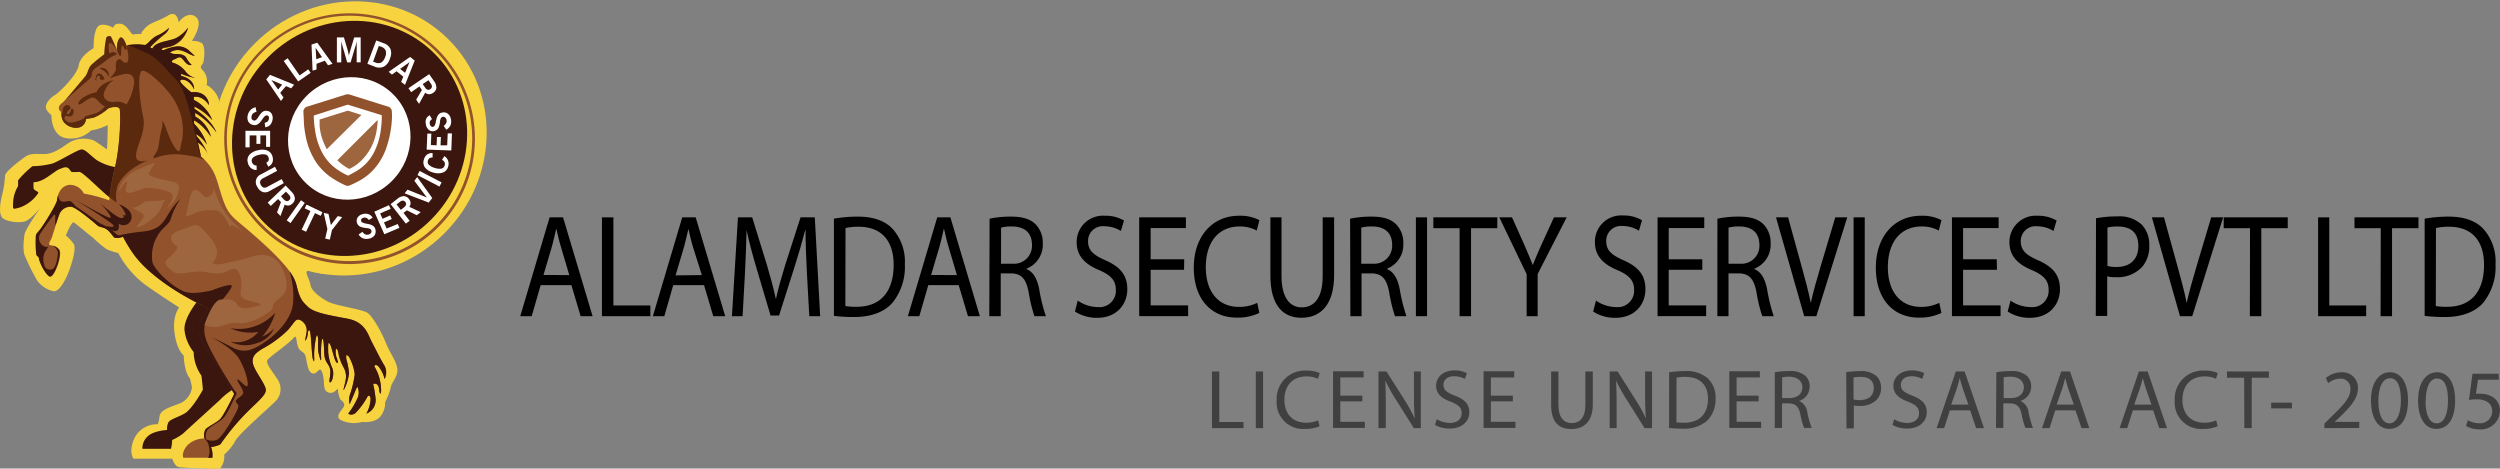<svg id="Layer_1" data-name="Layer 1" xmlns="http://www.w3.org/2000/svg" viewBox="0 0 436.95 81.89"><rect x="0" y="0" width="436.95" height="81.89" fill="#808080" stroke="none"/><defs><style>.cls-1{fill:#404041;}.cls-2{fill:#f7d33f;}.cls-3{fill:#3a160e;}.cls-4{fill:#92522b;}.cls-5{fill:#5b290d;}.cls-6{fill:#9e663f;}.cls-7{fill:#fff;}</style></defs><path class="cls-1" d="M213.71,67.78H215v8.83h4.23v1.07h-5.51Z" transform="translate(-1.89 -2.85)"/><path class="cls-1" d="M222.65,67.78v9.9h-1.27v-9.9Z" transform="translate(-1.89 -2.85)"/><path class="cls-1" d="M232.53,77.35a6.25,6.25,0,0,1-2.61.47,4.62,4.62,0,0,1-4.89-5,4.93,4.93,0,0,1,5.17-5.2,5.43,5.43,0,0,1,2.35.44l-.31,1a4.61,4.61,0,0,0-2-.42c-2.32,0-3.86,1.49-3.86,4.09,0,2.42,1.4,4,3.8,4a5.15,5.15,0,0,0,2.09-.41Z" transform="translate(-1.89 -2.85)"/><path class="cls-1" d="M240,73h-3.85v3.57h4.29v1.07h-5.56v-9.9h5.34v1.08h-4.07V72H240Z" transform="translate(-1.89 -2.85)"/><path class="cls-1" d="M242.82,77.68v-9.9h1.4l3.17,5A29,29,0,0,1,249.17,76h0c-.12-1.32-.15-2.52-.15-4.07V67.78h1.2v9.9H249l-3.14-5A30.72,30.72,0,0,1,244,69.35l0,0c.07,1.25.1,2.44.1,4.08v4.23Z" transform="translate(-1.89 -2.85)"/><path class="cls-1" d="M253,76.12a4.57,4.57,0,0,0,2.29.65c1.31,0,2.07-.69,2.07-1.69s-.53-1.45-1.86-2c-1.62-.57-2.61-1.41-2.61-2.8,0-1.54,1.27-2.69,3.2-2.69a4.46,4.46,0,0,1,2.18.49l-.35,1a3.87,3.87,0,0,0-1.88-.47c-1.35,0-1.86.81-1.86,1.48,0,.93.6,1.38,2,1.91,1.67.65,2.52,1.45,2.52,2.91s-1.13,2.84-3.46,2.84a5,5,0,0,1-2.53-.63Z" transform="translate(-1.89 -2.85)"/><path class="cls-1" d="M266.31,73h-3.84v3.57h4.29v1.07h-5.57v-9.9h5.35v1.08h-4.07V72h3.84Z" transform="translate(-1.89 -2.85)"/><path class="cls-1" d="M274.27,67.78v5.86c0,2.22,1,3.16,2.31,3.16,1.47,0,2.4-1,2.4-3.16V67.78h1.3v5.77c0,3-1.6,4.29-3.75,4.29S273,76.68,273,73.61V67.78Z" transform="translate(-1.89 -2.85)"/><path class="cls-1" d="M283.23,77.68v-9.9h1.39l3.17,5A27.44,27.44,0,0,1,289.57,76h0c-.12-1.32-.15-2.52-.15-4.07V67.78h1.21v9.9h-1.3l-3.14-5a30.72,30.72,0,0,1-1.85-3.31l0,0c.07,1.25.1,2.44.1,4.08v4.23Z" transform="translate(-1.89 -2.85)"/><path class="cls-1" d="M293.62,67.92a18,18,0,0,1,2.72-.21,5.72,5.72,0,0,1,4,1.23,4.58,4.58,0,0,1,1.39,3.56,5.24,5.24,0,0,1-1.42,3.84,6.08,6.08,0,0,1-4.38,1.43,21.45,21.45,0,0,1-2.32-.12Zm1.28,8.75a9.23,9.23,0,0,0,1.29.07c2.73,0,4.22-1.53,4.22-4.2,0-2.33-1.31-3.82-4-3.82a6.77,6.77,0,0,0-1.5.14Z" transform="translate(-1.89 -2.85)"/><path class="cls-1" d="M309.26,73h-3.85v3.57h4.29v1.07h-5.56v-9.9h5.34v1.08h-4.07V72h3.85Z" transform="translate(-1.89 -2.85)"/><path class="cls-1" d="M312.09,67.92a12.64,12.64,0,0,1,2.45-.21,4.05,4.05,0,0,1,2.87.81,2.45,2.45,0,0,1,.77,1.88,2.59,2.59,0,0,1-1.86,2.52v0a2.45,2.45,0,0,1,1.45,2,15.83,15.83,0,0,0,.77,2.72h-1.32a11.5,11.5,0,0,1-.66-2.37c-.3-1.36-.83-1.87-2-1.92h-1.2v4.29h-1.28Zm1.28,4.5h1.31c1.36,0,2.23-.75,2.23-1.88s-.93-1.83-2.28-1.85a5.19,5.19,0,0,0-1.26.12Z" transform="translate(-1.89 -2.85)"/><path class="cls-1" d="M324.57,67.9a15.21,15.21,0,0,1,2.45-.19,4.06,4.06,0,0,1,2.78.82,2.67,2.67,0,0,1,.86,2.07,2.92,2.92,0,0,1-.76,2.12,4.09,4.09,0,0,1-3,1.08,4.58,4.58,0,0,1-1-.08v4h-1.28Zm1.28,4.77a4,4,0,0,0,1.06.11c1.54,0,2.48-.75,2.48-2.12s-.93-1.94-2.34-1.94a5.12,5.12,0,0,0-1.2.11Z" transform="translate(-1.89 -2.85)"/><path class="cls-1" d="M332.94,76.12a4.54,4.54,0,0,0,2.29.65c1.31,0,2.07-.69,2.07-1.69s-.53-1.45-1.86-2c-1.62-.57-2.62-1.41-2.62-2.8,0-1.54,1.28-2.69,3.2-2.69a4.47,4.47,0,0,1,2.19.49l-.35,1a3.91,3.91,0,0,0-1.88-.47c-1.35,0-1.86.81-1.86,1.48,0,.93.6,1.38,2,1.91,1.68.65,2.53,1.45,2.53,2.91s-1.13,2.84-3.47,2.84a5,5,0,0,1-2.52-.63Z" transform="translate(-1.89 -2.85)"/><path class="cls-1" d="M342.69,74.57l-1,3.11h-1.32l3.36-9.9h1.54l3.38,9.9h-1.37l-1.05-3.11Zm3.24-1-1-2.85c-.22-.65-.36-1.23-.51-1.81h0c-.15.59-.31,1.19-.5,1.8l-1,2.86Z" transform="translate(-1.89 -2.85)"/><path class="cls-1" d="M350.81,67.92a12.57,12.57,0,0,1,2.45-.21,4,4,0,0,1,2.86.81,2.45,2.45,0,0,1,.78,1.88A2.59,2.59,0,0,1,355,72.92v0a2.47,2.47,0,0,1,1.45,2,16.14,16.14,0,0,0,.76,2.72h-1.32a13,13,0,0,1-.66-2.37c-.29-1.36-.82-1.87-2-1.92h-1.2v4.29h-1.28Zm1.28,4.5h1.3c1.37,0,2.23-.75,2.23-1.88s-.92-1.83-2.27-1.85a5.06,5.06,0,0,0-1.26.12Z" transform="translate(-1.89 -2.85)"/><path class="cls-1" d="M361.11,74.57l-1,3.11h-1.32l3.36-9.9h1.54l3.37,9.9h-1.36l-1.06-3.11Zm3.25-1-1-2.85c-.22-.65-.37-1.23-.51-1.81h0c-.15.59-.31,1.19-.5,1.8l-1,2.86Z" transform="translate(-1.89 -2.85)"/><path class="cls-1" d="M374.68,74.57l-1,3.11h-1.32l3.36-9.9h1.54l3.38,9.9h-1.36l-1.06-3.11Zm3.25-1-1-2.85c-.22-.65-.37-1.23-.52-1.81h0c-.14.59-.31,1.19-.5,1.8l-1,2.86Z" transform="translate(-1.89 -2.85)"/><path class="cls-1" d="M389.49,77.35a6.25,6.25,0,0,1-2.61.47,4.62,4.62,0,0,1-4.89-5,4.93,4.93,0,0,1,5.17-5.2,5.43,5.43,0,0,1,2.35.44l-.31,1a4.54,4.54,0,0,0-2-.42c-2.32,0-3.86,1.49-3.86,4.09,0,2.42,1.4,4,3.8,4a5.11,5.11,0,0,0,2.09-.41Z" transform="translate(-1.89 -2.85)"/><path class="cls-1" d="M394.12,68.87h-3V67.78h7.33v1.09h-3v8.81h-1.29Z" transform="translate(-1.89 -2.85)"/><path class="cls-1" d="M402.47,73.23v1h-3.62v-1Z" transform="translate(-1.89 -2.85)"/><path class="cls-1" d="M408.15,77.68v-.79l1-1c2.43-2.32,3.54-3.55,3.55-5a1.7,1.7,0,0,0-1.89-1.86,3.29,3.29,0,0,0-2,.8l-.41-.91a4.22,4.22,0,0,1,2.7-1A2.68,2.68,0,0,1,414,70.75c0,1.76-1.28,3.19-3.29,5.12l-.76.71v0h4.29v1.07Z" transform="translate(-1.89 -2.85)"/><path class="cls-1" d="M422.76,72.81c0,3.24-1.2,5-3.32,5-1.86,0-3.12-1.75-3.15-4.9s1.38-5,3.32-5S422.76,69.77,422.76,72.81Zm-5.18.14c0,2.48.76,3.89,1.94,3.89s2-1.54,2-4-.6-3.89-1.94-3.89C418.4,69,417.58,70.35,417.58,73Z" transform="translate(-1.89 -2.85)"/><path class="cls-1" d="M431,72.81c0,3.24-1.21,5-3.32,5-1.86,0-3.13-1.75-3.16-4.9s1.38-5,3.32-5S431,69.77,431,72.81Zm-5.18.14c0,2.48.76,3.89,1.93,3.89,1.32,0,2-1.54,2-4S429.13,69,427.8,69C426.67,69,425.85,70.35,425.85,73Z" transform="translate(-1.89 -2.85)"/><path class="cls-1" d="M438.65,69.22H435l-.37,2.45a5.25,5.25,0,0,1,.78,0,4,4,0,0,1,2.05.51,2.73,2.73,0,0,1,1.37,2.45,3.31,3.31,0,0,1-3.55,3.26,4.58,4.58,0,0,1-2.38-.59l.32-1a4.32,4.32,0,0,0,2,.53,2.11,2.11,0,0,0,2.26-2.07c0-1.24-.84-2.12-2.74-2.12a8.71,8.71,0,0,0-1.32.11l.61-4.58h4.57Z" transform="translate(-1.89 -2.85)"/><path d="M96.39,52.68l-1.57,5.43h-2l5.13-17.27h2.35l5.16,17.27h-2.09l-1.61-5.43Zm5-1.75-1.48-5c-.34-1.12-.56-2.15-.79-3.15h0c-.23,1-.47,2.08-.76,3.13l-1.48,5Z" transform="translate(-1.89 -2.85)"/><path d="M107.1,40.84h2v15.4h6.46v1.87H107.1Z" transform="translate(-1.89 -2.85)"/><path d="M119.56,52.68,118,58.11h-2l5.13-17.27h2.35l5.16,17.27h-2.09l-1.61-5.43Zm5-1.75L123,46c-.34-1.12-.56-2.15-.79-3.15h0c-.23,1-.47,2.08-.76,3.13l-1.48,5Z" transform="translate(-1.89 -2.85)"/><path d="M142.92,50.52c-.12-2.4-.25-5.3-.23-7.45h-.06c-.52,2-1.15,4.17-1.91,6.56L138.05,58h-1.48l-2.44-8.22c-.72-2.43-1.32-4.66-1.75-6.71h0c-.05,2.15-.16,5-.29,7.63l-.41,7.41h-1.86l1.05-17.27h2.49l2.58,8.35c.63,2.13,1.14,4,1.53,5.82h.06c.38-1.74.92-3.64,1.59-5.82l2.69-8.35h2.49l.94,17.27h-1.9Z" transform="translate(-1.89 -2.85)"/><path d="M147.64,41.07a24,24,0,0,1,4.15-.36c2.8,0,4.79.74,6.12,2.15a8.6,8.6,0,0,1,2.13,6.2,9.94,9.94,0,0,1-2.18,6.72c-1.41,1.61-3.74,2.48-6.68,2.48a29.26,29.26,0,0,1-3.54-.2Zm2,15.27a11,11,0,0,0,2,.13c4.17,0,6.44-2.67,6.44-7.33,0-4.07-2-6.66-6.12-6.66a9.7,9.7,0,0,0-2.29.23Z" transform="translate(-1.89 -2.85)"/><path d="M164.14,52.68l-1.57,5.43h-2l5.13-17.27H168l5.15,17.27h-2.08l-1.62-5.43Zm5-1.75-1.48-5c-.34-1.12-.56-2.15-.79-3.15h0c-.22,1-.47,2.08-.76,3.13l-1.48,5Z" transform="translate(-1.89 -2.85)"/><path d="M174.85,41.07a17.76,17.76,0,0,1,3.74-.36c2.08,0,3.43.44,4.37,1.41a4.64,4.64,0,0,1,1.19,3.28,4.51,4.51,0,0,1-2.85,4.41v.07c1.17.46,1.86,1.69,2.22,3.49a29.37,29.37,0,0,0,1.17,4.74h-2a25.16,25.16,0,0,1-1-4.13c-.45-2.38-1.25-3.28-3-3.35H176.8v7.48h-2Zm2,7.87h2a3.14,3.14,0,0,0,3.41-3.28c0-2.23-1.41-3.21-3.48-3.23a7.14,7.14,0,0,0-1.92.2Z" transform="translate(-1.89 -2.85)"/><path d="M190.26,55.39a6.26,6.26,0,0,0,3.5,1.13,2.86,2.86,0,0,0,3.16-3c0-1.61-.81-2.53-2.85-3.43-2.46-1-4-2.46-4-4.89A4.59,4.59,0,0,1,195,40.56a6.22,6.22,0,0,1,3.34.84l-.54,1.82a5.41,5.41,0,0,0-2.87-.82A2.57,2.57,0,0,0,192.06,45c0,1.61.92,2.41,3,3.33,2.56,1.13,3.86,2.54,3.86,5.07s-1.73,5-5.29,5a7,7,0,0,1-3.86-1.1Z" transform="translate(-1.89 -2.85)"/><path d="M208.84,50H203v6.23h6.55v1.87H201V40.84h8.16v1.87H203v5.46h5.87Z" transform="translate(-1.89 -2.85)"/><path d="M222,57.54a8.61,8.61,0,0,1-4,.82c-4.26,0-7.46-3.07-7.46-8.73,0-5.41,3.2-9.07,7.89-9.07a7.17,7.17,0,0,1,3.58.77l-.47,1.81a6.34,6.34,0,0,0-3-.71c-3.55,0-5.9,2.59-5.9,7.12,0,4.23,2.13,6.94,5.81,6.94a7.08,7.08,0,0,0,3.18-.71Z" transform="translate(-1.89 -2.85)"/><path d="M225.87,40.84V51.06c0,3.87,1.5,5.51,3.52,5.51,2.24,0,3.68-1.69,3.68-5.51V40.84h2V50.91c0,5.3-2.44,7.48-5.72,7.48-3.09,0-5.42-2-5.42-7.38V40.84Z" transform="translate(-1.89 -2.85)"/><path d="M237.86,41.07a17.9,17.9,0,0,1,3.74-.36c2.09,0,3.43.44,4.37,1.41a4.59,4.59,0,0,1,1.19,3.28,4.5,4.5,0,0,1-2.84,4.41v.07c1.16.46,1.86,1.69,2.21,3.49a31.8,31.8,0,0,0,1.17,4.74h-2a26.32,26.32,0,0,1-1-4.13c-.44-2.38-1.25-3.28-3-3.35h-1.84v7.48h-1.95Zm1.95,7.87h2a3.14,3.14,0,0,0,3.4-3.28c0-2.23-1.41-3.21-3.47-3.23a7.23,7.23,0,0,0-1.93.2Z" transform="translate(-1.89 -2.85)"/><path d="M251.31,40.84V58.11h-1.95V40.84Z" transform="translate(-1.89 -2.85)"/><path d="M257,42.73h-4.59V40.84h11.18v1.89H259V58.11h-2Z" transform="translate(-1.89 -2.85)"/><path d="M268.72,58.11V50.78l-4.78-9.94h2.22l2.13,4.76c.59,1.31,1,2.36,1.5,3.57h0c.43-1.13.94-2.26,1.52-3.57l2.18-4.76h2.22l-5.07,9.91v7.36Z" transform="translate(-1.89 -2.85)"/><path d="M280.84,55.39a6.24,6.24,0,0,0,3.5,1.13,2.86,2.86,0,0,0,3.16-3c0-1.61-.81-2.53-2.85-3.43-2.46-1-4-2.46-4-4.89a4.59,4.59,0,0,1,4.89-4.69,6.25,6.25,0,0,1,3.34.84l-.54,1.82a5.41,5.41,0,0,0-2.87-.82A2.58,2.58,0,0,0,282.63,45c0,1.61.92,2.41,3,3.33,2.55,1.13,3.85,2.54,3.85,5.07s-1.72,5-5.29,5a7,7,0,0,1-3.85-1.1Z" transform="translate(-1.89 -2.85)"/><path d="M299.42,50h-5.87v6.23h6.54v1.87H291.6V40.84h8.16v1.87h-6.21v5.46h5.87Z" transform="translate(-1.89 -2.85)"/><path d="M302.06,41.07a17.93,17.93,0,0,1,3.75-.36c2.08,0,3.42.44,4.37,1.41a4.63,4.63,0,0,1,1.18,3.28,4.5,4.5,0,0,1-2.84,4.41v.07c1.16.46,1.86,1.69,2.22,3.49a30.94,30.94,0,0,0,1.16,4.74h-2a25.57,25.57,0,0,1-1-4.13c-.45-2.38-1.26-3.28-3-3.35H304v7.48h-1.95ZM304,48.94h2a3.14,3.14,0,0,0,3.4-3.28c0-2.23-1.41-3.21-3.47-3.23a7.29,7.29,0,0,0-1.93.2Z" transform="translate(-1.89 -2.85)"/><path d="M317.23,58.11,312.3,40.84h2.11l2.35,8.51c.65,2.33,1.21,4.43,1.62,6.45h0c.43-2,1.06-4.17,1.73-6.43l2.55-8.53h2.09l-5.4,17.27Z" transform="translate(-1.89 -2.85)"/><path d="M327.81,40.84V58.11h-1.95V40.84Z" transform="translate(-1.89 -2.85)"/><path d="M341.21,57.54a8.61,8.61,0,0,1-4,.82c-4.26,0-7.46-3.07-7.46-8.73,0-5.41,3.2-9.07,7.89-9.07a7.17,7.17,0,0,1,3.58.77l-.47,1.81a6.34,6.34,0,0,0-3-.71c-3.55,0-5.9,2.59-5.9,7.12,0,4.23,2.13,6.94,5.81,6.94a7.08,7.08,0,0,0,3.18-.71Z" transform="translate(-1.89 -2.85)"/><path d="M350.92,50H345v6.23h6.55v1.87h-8.5V40.84h8.16v1.87H345v5.46h5.88Z" transform="translate(-1.89 -2.85)"/><path d="M353.29,55.39a6.24,6.24,0,0,0,3.5,1.13,2.86,2.86,0,0,0,3.16-3c0-1.61-.81-2.53-2.85-3.43-2.47-1-4-2.46-4-4.89A4.59,4.59,0,0,1,358,40.56a6.27,6.27,0,0,1,3.34.84l-.54,1.82a5.44,5.44,0,0,0-2.87-.82A2.58,2.58,0,0,0,355.08,45c0,1.61.92,2.41,3,3.33,2.55,1.13,3.85,2.54,3.85,5.07s-1.72,5-5.29,5a7,7,0,0,1-3.85-1.1Z" transform="translate(-1.89 -2.85)"/><path d="M368.23,41a20,20,0,0,1,3.75-.33,5.68,5.68,0,0,1,4.24,1.44,5,5,0,0,1,1.32,3.61,5.55,5.55,0,0,1-1.17,3.69,5.84,5.84,0,0,1-4.62,1.89,5.74,5.74,0,0,1-1.56-.15v6.92h-2Zm2,8.33a5.63,5.63,0,0,0,1.61.18c2.35,0,3.79-1.31,3.79-3.69s-1.41-3.38-3.57-3.38a7.2,7.2,0,0,0-1.83.18Z" transform="translate(-1.89 -2.85)"/><path d="M382.91,58.11,378,40.84h2.11l2.35,8.51c.65,2.33,1.21,4.43,1.62,6.45h0c.43-2,1.06-4.17,1.73-6.43l2.55-8.53h2.09l-5.4,17.27Z" transform="translate(-1.89 -2.85)"/><path d="M395.15,42.73h-4.6V40.84h11.19v1.89h-4.62V58.11h-2Z" transform="translate(-1.89 -2.85)"/><path d="M407.05,40.84H409v15.4h6.45v1.87h-8.4Z" transform="translate(-1.89 -2.85)"/><path d="M418,42.73h-4.59V40.84h11.18v1.89h-4.62V58.11h-2Z" transform="translate(-1.89 -2.85)"/><path d="M425.67,41.07a24,24,0,0,1,4.15-.36c2.8,0,4.79.74,6.12,2.15a8.59,8.59,0,0,1,2.12,6.2,9.93,9.93,0,0,1-2.17,6.72c-1.41,1.61-3.74,2.48-6.68,2.48a29.13,29.13,0,0,1-3.54-.2Zm1.95,15.27a11,11,0,0,0,2,.13c4.17,0,6.43-2.67,6.43-7.33,0-4.07-2-6.66-6.11-6.66a9.64,9.64,0,0,0-2.29.23Z" transform="translate(-1.89 -2.85)"/><path class="cls-2" d="M40.17,20.34A4.67,4.67,0,0,0,38,17.7a2.81,2.81,0,0,0-.55-2.43c-.93-.9-.16-.9,0-1.61s.4-3-.45-3.37A3.26,3.26,0,0,0,35.43,10s1.92-2.82.88-4-2.57-.22-3.19.77c0,0-.2-2.24-1.87-1.21s-3,1.17-3.9,2.1-.75,1.12-.75,1.12-1,0-1.41.09S24.13,7.1,22.92,7s-1.21.71-1.21.71-2-1.11-2.76-.16-.7,3.72-.7,3.72-2.34,1.28-2.6,3-3.55,4.87-4.17,5.2-1.69,1.37-1.56,2.18.95,1.21.95,1.37,0,3.74,2.77,4a5.06,5.06,0,0,0,4.17-1.37,9.62,9.62,0,0,0,2.9-.95s0,3.14-.15,4.27a27.19,27.19,0,0,0-2.25-1.56,5.06,5.06,0,0,0-4,.18c-1.3.73-2.79,2.18-4.69,2.18s-2.49-.15-3.55.64-3.26,2.47-3.3,3.13a16.51,16.51,0,0,1-.46,3.17c-.36,1.32-.71,3.53,0,4.21s2.75.92,3.83.66,2.8-2.41,2.8-2.41S6.31,42.9,6.17,43.83s-.35,3,.11,3.83A38.23,38.23,0,0,0,8.4,51.91a4.9,4.9,0,0,0,2.89,1.85c.92.05,2.09-1.83,2.86-4.09s.92-3.6.64-4.17A8.21,8.21,0,0,0,13.4,44s1-2.49,1.39-2.27,3,2.45,3.28,2.6a20.3,20.3,0,0,0,2.42,2.05,8.65,8.65,0,0,0,2.06.68,16.8,16.8,0,0,0,4.53,5.42c2.8,2,6.13,4.12,6.13,4.12S32,57.93,32.39,61,34,65,34,65s.06,2.88,1.1,4l.35,1.52a3.59,3.59,0,0,1-1.91,2.75c-1.68.68-3.62,1.13-3.77,2.38S29.42,77,29.42,77a4.4,4.4,0,0,0-4,2.36c-1.15,2.49-.2,3.66-.2,3.66H32s.37,1.3,1.15,1.47,7,.33,7.2.27a3.4,3.4,0,0,0,.73-2.47A8.25,8.25,0,0,0,43,79.93c.58-1.23,6.62-6.43,7.15-7.06a3,3,0,0,0,.22-3.75c-1.13-1.72-2.16-2.89-1.68-3.44s3.64-2.77,4.34-3.59.55-.28.84,1,1,1.08,1.34,1.79.29,2.84,1.24,3.21,1.3-1.6,1.8,0-.08,3,1.08,3.37,1.63-1.17,1.63-.4a4.5,4.5,0,0,0,.44,1.66s.82.46.62,1.1-2.07,2-.11,2.64a5.16,5.16,0,0,0,3.26.13s2.14.29,3.15-.9a3.69,3.69,0,0,0,.88-2.56,10.87,10.87,0,0,0,1-2.6c.07-.81,1.37-1.91,1.12-3.34s-1.29-2.63-2-4.43S67,58.08,66.1,57.51s-5-1.17-6.43-1.74-3.39-2.06-3.51-3.1-1.41-2.75-.13-2.43,2.95.62,3.15.42-8.79-2.6-10.51-5.4-6.07-6.69-7.6-12S40.17,20.34,40.17,20.34Z" transform="translate(-1.89 -2.85)"/><ellipse class="cls-2" cx="62.99" cy="27.04" rx="24.46" ry="23.45" transform="translate(-2.56 49.61) rotate(-45)"/><path class="cls-3" d="M36.6,55.22S34,58.34,34.13,60.48a7.39,7.39,0,0,0,1.61,3.9,7.34,7.34,0,0,0,1.36,4.13s.27,2.32.24,2.44-1.88,3.45-3.22,4.19-2.58,1-2.84,1.62A2.8,2.8,0,0,0,31.09,78s-2.46.12-3.46,1.19a2.78,2.78,0,0,0-.85,2.1h5a7.5,7.5,0,0,0,.2-1.54,8.76,8.76,0,0,0,1.92-1.13c.56-.54,4.64-4.23,6.47-5.91a10.9,10.9,0,0,1,2.61-2s-4.81-6.92-5-9.53a9.23,9.23,0,0,1,1.13-4.82Z" transform="translate(-1.89 -2.85)"/><path class="cls-3" d="M22.65,32.13a9,9,0,0,1-3.86-1.3c-1.33-1-2-1.9-2.66-1.86s-3.82,2-5,2.44a15,15,0,0,1-3.57.49,18,18,0,0,0-2.48,2.42c-.1.38.1,1-.16,1.29a5.93,5.93,0,0,0-.74,2.72c-.07,1.29,0,1.07,1.23.77a6.6,6.6,0,0,0,3.18-2.52c0-.31-.74-.41-.82-.79a5.07,5.07,0,0,1,0-1.09A3.14,3.14,0,0,0,9,34.42c1-.33,2.68-1.8,3.26-2s1.26-.63,1.74,0,.3.48,1.11.5.6-.28,1.92.85,3.81,3.61,4.49,3.9Z" transform="translate(-1.89 -2.85)"/><path class="cls-4" d="M68.13,67a5.09,5.09,0,0,1,1,2.12,2.52,2.52,0,0,0-.2-2.63c-.9-1.58-1.45-2.77-2.06-3.91s-1.07-3.41-4.18-4-5.77-1-6.92-2.05-1.49-1.56-2.08-4S49,46.32,45.79,43.53s-3.93-2.89-5-6S39.69,32.43,37,30.23l-.55-2.47a4.64,4.64,0,0,1,1.77,2.1,10.89,10.89,0,0,0-2-3.2l-.06-.37a5.9,5.9,0,0,1,1.88,1.83,9,9,0,0,0-2.24-3.62l-.07-.62s1.34.46,3,2.88A5.74,5.74,0,0,0,36,23.21l0-.63A11.79,11.79,0,0,1,39.71,26s-.7-2.15-3.84-4.13l0-.4A10.19,10.19,0,0,1,39,23.85a6.81,6.81,0,0,0-3.22-3.54l0-.52s1.39-.4,2.63,1.43A2.29,2.29,0,0,0,37,19.16c-1.34-.46-1.49,0-1.84-.31S33.4,17.41,33.39,17s1.53-.45,2.42,1.47c0,0,.22-1.77-2.26-2.35l0-.4a9.65,9.65,0,0,0,2.56.77,3,3,0,0,1-1.87-1.25A4.42,4.42,0,0,0,32,13.78s-.23-.37.31-.54.85-.58,1.29-.26.94,1.45,1.79,1.22A4.44,4.44,0,0,1,34.47,13c-.33-.71-1.49-.73-2-.71a1.56,1.56,0,0,1-.87-.27,2.41,2.41,0,0,1,2-.34c1.06.31,1.75.92,2.33.93,0,0,0,0-.78-.72a2.87,2.87,0,0,0-2.7-.82,8.47,8.47,0,0,0-2,.62c-.36,0-.49-.36.4-.49a4.48,4.48,0,0,0,2.86-1.49,5.55,5.55,0,0,0,1.08-2,6.23,6.23,0,0,1-2.14,1.87c-1.22.55-3.51.58-4.09,1.78,0,0-.41,0-.36-.28a26,26,0,0,1,2.61-2.33,2.15,2.15,0,0,0,.65-1,6.75,6.75,0,0,1-2,1.34c-1.26.57-1.74,1.67-2.29,1.68a8.51,8.51,0,0,0-3.16.08s-.42-1.25-.81-1.43-1,.73-.88,2.17c0,0-.87-2.27-1.45-2.23s-.38,3.12-.38,3.12-2.94,2.52-3,2.74A3.4,3.4,0,0,1,17,16.59c-.34.38-4.21,4.23-4.21,4.23s-.63.38-.61.91.31.46.37.73a2.7,2.7,0,0,0,.66,1.87,2.77,2.77,0,0,0,2.54.75,1.64,1.64,0,0,0,1.15-1.33c0-.31.39-.12,1.42-.41a8.41,8.41,0,0,0,2.44-1.55c.32-.22,1.75-.52,2.05,0S22.89,28.41,22,32a36.84,36.84,0,0,0-1,5.71l0,.17a26.47,26.47,0,0,0-4.46-1.2,2.68,2.68,0,0,0-2.52-1.52c-1.69.19-2.12,2-2.16,2.61S9.65,42,9,42.89s-.79.69-.79,1.71a16.44,16.44,0,0,0,.12,2.79c.12.26.42.24.48.78s1.15,2.75,1.86,3,2.28-3.89,1.55-4.76-1.69-.51-1.73-.87.24-.68.36-.91,1-3.23,1.37-4.12A2.07,2.07,0,0,1,14.45,39c1,.28,3.94,2.78,4.42,3.2s.71.23,1.47.61,1.27,1.39,1.62,1.61a2.69,2.69,0,0,0,1.44-.2,24.88,24.88,0,0,0,1.82,3c3.45,4.84,11.54,8.93,13.2,9.48a5.83,5.83,0,0,0-1.74,3.61c-.12,2.14,2,4.17,3.49,6.78s2.7,4.62,2.7,4.62-1.81,3.8-2.55,4.46S38.06,77.5,37.76,78a2.85,2.85,0,0,0-.15,1.49,4.18,4.18,0,0,0-3,1.22c-1.08,1.28-.69,2.14-.69,2.14H39A3.77,3.77,0,0,0,38.77,81s1.52-.27,1.7-.57a40.8,40.8,0,0,1,4.07-5C46.59,73.3,48.38,72,48.35,71s-2-3.33-2.26-4.64.65-1.93,1.72-2.59a19.09,19.09,0,0,0,4.46-3.3c1.19-1.4,1.25-1.93,2-1.72a2,2,0,0,1,1.16,2.38c-.18,1.16-.35,1.6,0,1s.18-1.64.53-1.55.36,4.46.66,5.18.15-.54.18-1.34.35-3.57.59-2.86-.06,2,.21,3.12.48,1.55.42.66,0-3.15.23-3.24.24,1.25.33,2.7.8,1.58,1,2.56-.33,2.29,0,2.32.78-1.37.42-2.41a9.28,9.28,0,0,1-.75-2.82c0-.81-.08-2.17.3-1.49s.75,2.88,1.16,3.24.21-.33,0-.89-.21-1.67,0-1.49.27.34.39,1.09A8.62,8.62,0,0,0,62,67.16a3.27,3.27,0,0,1,.29,2.19c-.19,1-.49,1.85-.29,1.62a8.29,8.29,0,0,0,.89-2.9,12.12,12.12,0,0,0-.46-2.41,2.2,2.2,0,0,1,0-.78.94.94,0,0,1,.46.35,8.07,8.07,0,0,1,1,3.06A18.55,18.55,0,0,1,63,72a3.54,3.54,0,0,0,0,1.5s.16-.35.47-1.08.69-1.68.81-1.89.5.76.19,1.7a13.75,13.75,0,0,1-1.69,2.88c-.09.05.55.49,1.27-.1a12.72,12.72,0,0,0,2-2.71c.19-.39.46-.43.61.12a5.41,5.41,0,0,1-.75,2.72,2.5,2.5,0,0,0,1.62-2.66c-.2-2-.52-2.54-.37-2.56s.88-.18,1,1,.5.92.27-.83a7.77,7.77,0,0,0-1.07-3.12C67.24,66.65,67.71,66.42,68.13,67Z" transform="translate(-1.89 -2.85)"/><path class="cls-3" d="M30.74,15.3c3,3.6,3.71,5.89,4.1,8.21s.78,4.73,2.2,6.72l-.55-2.47a4.64,4.64,0,0,1,1.77,2.1,10.89,10.89,0,0,0-2-3.2l-.06-.37a5.81,5.81,0,0,1,1.87,1.83,9.08,9.08,0,0,0-2.23-3.62l-.07-.62s1.34.46,3,2.88A5.74,5.74,0,0,0,36,23.21l0-.63A11.79,11.79,0,0,1,39.71,26s-.7-2.15-3.84-4.13l0-.4A10.15,10.15,0,0,1,39,23.85a6.8,6.8,0,0,0-3.23-3.54l0-.52s1.4-.4,2.64,1.43A2.29,2.29,0,0,0,37,19.16c-1.34-.46-1.49,0-1.85-.31S33.4,17.41,33.38,17s1.54-.45,2.43,1.47c0,0,.22-1.77-2.26-2.35l0-.4a9.65,9.65,0,0,0,2.56.77,3,3,0,0,1-1.87-1.25A4.42,4.42,0,0,0,32,13.78s-.23-.37.31-.54.85-.58,1.29-.26.94,1.45,1.79,1.22A4.44,4.44,0,0,1,34.47,13c-.33-.71-1.49-.73-2-.71a1.62,1.62,0,0,1-.88-.27,2.44,2.44,0,0,1,2-.34c1.05.31,1.75.92,2.33.93,0,0,0,0-.79-.72A2.85,2.85,0,0,0,32.43,11a8.47,8.47,0,0,0-2,.62c-.36,0-.49-.36.4-.49a4.48,4.48,0,0,0,2.86-1.49,5.55,5.55,0,0,0,1.08-2,6.23,6.23,0,0,1-2.14,1.87c-1.22.55-3.51.58-4.09,1.78,0,0-.42,0-.36-.28a26,26,0,0,1,2.61-2.33,2.15,2.15,0,0,0,.65-1,6.75,6.75,0,0,1-2,1.34c-1.26.57-1.74,1.67-2.29,1.68a8.56,8.56,0,0,0-3.17.08A13.5,13.5,0,0,1,30.74,15.3Z" transform="translate(-1.89 -2.85)"/><path class="cls-3" d="M38.77,81s1.52-.27,1.69-.57a42.39,42.39,0,0,1,4.08-5C46.59,73.3,48.38,72,48.35,71s-2-3.33-2.26-4.64.65-1.93,1.72-2.59a19.3,19.3,0,0,0,4.46-3.3c1.19-1.4,1.25-1.93,2-1.72a2,2,0,0,1,1.16,2.38c-.18,1.16-.35,1.6,0,1s.18-1.64.53-1.55.36,4.46.66,5.18.15-.54.18-1.34.35-3.57.59-2.86-.06,2,.21,3.12.47,1.55.41.66,0-3.15.24-3.24.24,1.25.33,2.7.8,1.58,1,2.56-.33,2.29,0,2.32.77-1.37.42-2.41a9,9,0,0,1-.75-2.82c0-.81-.09-2.17.3-1.49s.75,2.88,1.16,3.24.21-.33,0-.89-.21-1.67,0-1.49.27.34.39,1.09A8.62,8.62,0,0,0,62,67.16a3.27,3.27,0,0,1,.29,2.19c-.19,1-.49,1.85-.29,1.62a8.29,8.29,0,0,0,.89-2.9,12.12,12.12,0,0,0-.46-2.41,2.2,2.2,0,0,1,0-.78.94.94,0,0,1,.46.35,8.07,8.07,0,0,1,1,3.06A18.55,18.55,0,0,1,63,72a3.36,3.36,0,0,0,0,1.5s.16-.35.47-1.08.69-1.68.81-1.89.5.76.19,1.7a14.22,14.22,0,0,1-1.69,2.88c-.09.05.55.49,1.27-.1a12.72,12.72,0,0,0,2-2.71c.19-.39.46-.43.61.12a5.41,5.41,0,0,1-.75,2.72,2.5,2.5,0,0,0,1.62-2.66c-.2-2-.52-2.54-.37-2.56s.88-.18,1,1,.49.92.27-.83a7.77,7.77,0,0,0-1.07-3.12c-.16-.29.31-.52.73,0a5.09,5.09,0,0,1,1,2.12,2.52,2.52,0,0,0-.2-2.63c-.9-1.58-1.45-2.77-2.06-3.91s-1.08-3.41-4.18-4-5.78-1-6.92-2.05-1.49-1.56-2.08-4a7,7,0,0,0-1.15-2.22,14.38,14.38,0,0,1,.61,5.58c-.32,3-3.14,5.59-5,6.82s-3.41,2.08-5.65.88a36.4,36.4,0,0,0-3.68-1.77s3.8,1.8,5,3.93,1.68,4.58,1.27,4.64-1.59-1.49-1.65-1.13,1,1.62,1,2.26-1.57,1.11-1.25,1.64.52.4.32,1.09-2.54,4.88-3.63,5.48a2.25,2.25,0,0,1-2.23-.27,2.61,2.61,0,0,1,.83,1.66,2.86,2.86,0,0,1-.17,1.77H39A3.77,3.77,0,0,0,38.77,81Z" transform="translate(-1.89 -2.85)"/><path class="cls-3" d="M14.43,39c1,.28,3.95,2.78,4.42,3.2s.72.23,1.47.61,1.27,1.39,1.63,1.61a2.65,2.65,0,0,0,1.43-.2,24.88,24.88,0,0,0,1.82,3C28.59,52,36.44,56,38.31,56.66A36.68,36.68,0,0,1,41.07,53s-4.87,1.66-7,.8-5-3.57-5.53-5.06A7,7,0,0,1,30.19,43c1.34-1.34,1.37-1.31,1.63-2.14a12.31,12.31,0,0,1,1.64-3.3,13.33,13.33,0,0,0-2.23,2.85c-1.05,1.79-1.85,2.58-4.11,2.88a37.83,37.83,0,0,0-4,.59c-.36.14-.54.28-1.43-.59a8.79,8.79,0,0,0-2.26-1.37c-.56-.36-3-2.18-3.91-2.74s-.93-1.39-1.92-1.15-1.44-.12-1.56-1a3.11,3.11,0,0,0-.17.8c0,.64-2.28,4.21-2.95,5.08s-.8.69-.8,1.71a16.44,16.44,0,0,0,.12,2.79c.12.26.42.24.48.78s1.15,2.75,1.86,3,2.28-3.89,1.55-4.76a1.72,1.72,0,0,0-1-.59l-.09,0A1.43,1.43,0,0,1,12,47c0,.85-.33,2.63-.93,2.87a1,1,0,0,1-1.45-.77,2.87,2.87,0,0,1,.26-2.44,5.71,5.71,0,0,0,.49-.81c-.09.13-.3.28-.87,0a1.6,1.6,0,0,1-.67-2,36.48,36.48,0,0,1,2.46-3.41c.39-.37.23.6.24,1.29a1.72,1.72,0,0,0,.07.47c.22-.69.44-1.35.58-1.69A2.07,2.07,0,0,1,14.43,39Z" transform="translate(-1.89 -2.85)"/><path class="cls-3" d="M38,79.93l-.13-.35a2.55,2.55,0,0,1,.2-1.47c.36-.64,1.75-1.25,2.66-2s2-3.55,2.34-4.07.06-.63-.28-1.09-4.38-6.82-5-9.1.33-3.45,1.62-5,3.47-4,2.88-4.16-3.07.79-3.07.79-1,1.42-1.86,2.78a9.05,9.05,0,0,0,1,.43,5.83,5.83,0,0,0-1.74,3.61c-.12,2.14,2,4.17,3.49,6.78s2.7,4.62,2.7,4.62S41,75.5,40.3,76.16,38,77.5,37.74,78a2.55,2.55,0,0,0-.16,1.38A4.09,4.09,0,0,1,38,79.93Z" transform="translate(-1.89 -2.85)"/><path class="cls-3" d="M20.45,42.36s1.48.39,1.28-.11-6.83-4.57-6.83-4.57,5.87,3.36,6.27,3.24-1.16-2-2-2.72c0,0,2.95,2.56,3.73,2.72s.85-.24,0-.89c0,0,1.06.95.91.21a4.46,4.46,0,0,0-1.17-1.7s2.35.73,2.24,2.28a1.4,1.4,0,0,1-2.24,1.11s.32,1.67-1,1.24l-.79-.34Z" transform="translate(-1.89 -2.85)"/><path class="cls-5" d="M22.45,35.32c.5-1.17,1.92-3.06,5.38-4.49-.84.27-2.06.46-2.15-.6-.15-1.64,1.84-4.26,1.22-7s-1.07-7.68-.18-8,4.85,3.36,6,5.8a10,10,0,0,1,1,6.3c-.39,1.1-.18,3-1.34,1.19S30.73,24.37,30.29,24l-.05-.05a3,3,0,0,1-.1,1.45c-.45,1.78-.45,3.06-.74,3.72s-1.11,1.49-.42,1.34a10.39,10.39,0,0,1,4.31-.63c1.9.27,3.72.37,4.7,1.31h0s-.47-.43-.79-.75a1.07,1.07,0,0,0-.16-.14v0l-.11-.14c-.13-.19-1.62-7-1.77-7.41s-1-4.42-2.5-5.93-3.29-3.86-5.06-4.62-2.54-1.2-3.58-1.21c0,0,.68,2.64,0,2.84s-.88-.79-1.42-.54-.47.88-.45,1.61S21,16.55,21,16.55a23.36,23.36,0,0,1,2.48-.73c.85-.16,2-.06,1.84,1.69A9.42,9.42,0,0,1,24,21.12a2.9,2.9,0,0,0-2.08-.47c-1.25.18-2-.62-1.91-1.34a4.05,4.05,0,0,1,1.76-2.5s-2.42.55-3,2.15a6.72,6.72,0,0,0-2.56,1.09c-.78.71-.8,1.24-.26,1s1.82-1.45,2.46-1.09,1.15,1.31,1.82,1.44a3.65,3.65,0,0,1-1.76,1.31c-1,.26-1.71.48-1.71.48s0,.4-1,.73-1.77.59-2.37,0,.07-.84.07-.84.67.25,1,0,.42-1.1.11-1.19-.21,0-.28.27-.37.71-.58.66-.23-.32.08-.6.55-.4.35-.78a.64.64,0,0,0-1,0,1.15,1.15,0,0,0-.29.87c0,.35-.4.54,0,1.59a2.19,2.19,0,0,0,.36.49,2.78,2.78,0,0,0,2.54.75,1.64,1.64,0,0,0,1.15-1.33c0-.31.4-.12,1.43-.41a8.71,8.71,0,0,0,2.44-1.55c.32-.22,1.74-.52,2,0S22.88,28.41,22,32a40.55,40.55,0,0,0-.95,5.34l1.23.95A5.82,5.82,0,0,1,22.45,35.32Z" transform="translate(-1.89 -2.85)"/><path class="cls-5" d="M22,12.48a6.75,6.75,0,0,0-1.75,1.09c-.91.77-1.77,1.1-2.11,1.65s-.06.94-.51,1.34l-4.34,3.78,3.43-4.06c.54-.63.54-1.49,1.13-2.1a28.63,28.63,0,0,1,2.26-1.84,16,16,0,0,1,.36-2.93.63.63,0,0,1,.82-.18,23.09,23.09,0,0,1,1,2.39,4.12,4.12,0,0,0-.87-1.17c-.36-.2-.6,0-.55.62s0,1.34.43,1S22.8,12.32,22,12.48Z" transform="translate(-1.89 -2.85)"/><path class="cls-5" d="M22.84,12.63s.2.1.22-.36,0-1.72.3-1.39.29.77.54.69.14-.88-.25-1.56-.7-.84-1-.26a3.25,3.25,0,0,0-.23,2.11A6,6,0,0,0,22.84,12.63Z" transform="translate(-1.89 -2.85)"/><path class="cls-5" d="M18.54,16.83c.12,0,.27.4.2,0s.11-.72.37-.72.28.08.28.08a.65.65,0,0,0,0,.53s.22.18.79,0a1.91,1.91,0,0,0-.64-.93.58.58,0,0,0-.86.41C18.59,16.55,18.54,16.83,18.54,16.83Z" transform="translate(-1.89 -2.85)"/><path class="cls-3" d="M42.17,60.22A8.58,8.58,0,0,0,50,57.51a11.12,11.12,0,0,1-2.3,4.18,5.54,5.54,0,0,0,2.11-1.47,4.75,4.75,0,0,1-3.2,2.66,5.61,5.61,0,0,1-4.44-.32,4.93,4.93,0,0,0,4.88-1.7A8.15,8.15,0,0,1,42.17,60.22Z" transform="translate(-1.89 -2.85)"/><path class="cls-5" d="M20.85,16.28s-.15-.87-1.49-1.43c0,0,0-.28.62-.1A1.2,1.2,0,0,1,20.85,16.28Z" transform="translate(-1.89 -2.85)"/><path class="cls-6" d="M39,48.76s2-1.47-.25-4.2-2.26-2.62-3.9-2-3.31.92-3,2.18,1.64.75.65,2.08-2.46,1.53-1.27,2.72,1.44,1.27,4.07.88,3.19.39,5,.21,2.81-2,3.57.46-.84,3.47,1,4.12,3.69.72,1.74,1.2-2.89.39-3.33-.4-1.43-.93-2.85-.8-2.81,4.45-2.81,4.45a4.64,4.64,0,0,0,3.47,0c1.91-.76,2.63,0,4.21-.52A12.17,12.17,0,0,0,49,57.33c.88-.68.32-1.11,1-1.75s2-1.26,2-2.91-1.15-4.7-3.25-5.14-3.37.5-5.48.89S39.77,49.44,39,48.76Z" transform="translate(-1.89 -2.85)"/><path class="cls-6" d="M40,39.72a7.3,7.3,0,0,0-3.64.2c-1.47.63-2.26,1.15-1.9.27s.59-4.68,1.78-4.12S37.4,37.38,38,37.3s1.15-.64,1.15-1-.14-1.09.57.74a14.25,14.25,0,0,0,4.9,6.4s-1.78-1.07-2.06-1.21-.2.1-.38.25S41.29,40.39,40,39.72Z" transform="translate(-1.89 -2.85)"/><path class="cls-6" d="M24.9,39s.16.4,1.27-.19S26.6,38,28.63,38s2.61-.63,2,0-.16,1.23-1.71,2.7-2.77,1.9-3.09,1.86S27.2,41,27,40.46,25.09,39.44,24.9,39Z" transform="translate(-1.89 -2.85)"/><path class="cls-6" d="M29.06,31.35s-.45-.07-3,1.11a5.74,5.74,0,0,0-3.44,3.65c-.48,1.14.92-1.43,1.36-1.55s-.4,1.38,0,1.84,1.88-.23,3-.6,5,.33,5.12,1.21-1.27,2.27-.88,2.15A5.54,5.54,0,0,0,33,36.62c.08-.67.71-1.7-1.13-2.06s-4.14-.87-4-1.39A9.35,9.35,0,0,1,29.06,31.35Z" transform="translate(-1.89 -2.85)"/><ellipse class="cls-3" cx="62.99" cy="27.04" rx="20.98" ry="20.11" transform="translate(-2.56 49.61) rotate(-45)"/><path class="cls-4" d="M63,49A21.91,21.91,0,1,1,84.9,27,21.94,21.94,0,0,1,63,49ZM63,5.6A21.44,21.44,0,1,0,84.42,27,21.47,21.47,0,0,0,63,5.6Z" transform="translate(-1.89 -2.85)"/><path class="cls-7" d="M46.57,21.6l.15.8a1.26,1.26,0,0,0-.57.25.75.75,0,0,0-.27.45.85.85,0,0,0,0,.53.5.5,0,0,0,.35.28.45.45,0,0,0,.36-.06,1.54,1.54,0,0,0,.38-.43l.08-.12a4.75,4.75,0,0,1,.58-.77,1.07,1.07,0,0,1,.48-.28,1.1,1.1,0,0,1,.57,0,1,1,0,0,1,.73.57,1.54,1.54,0,0,1,.09,1.07,1.69,1.69,0,0,1-.44.84,1.38,1.38,0,0,1-.81.36l-.1-.78a1.06,1.06,0,0,0,.49-.21.78.78,0,0,0,.23-.42.68.68,0,0,0,0-.43.42.42,0,0,0-.3-.23c-.21-.05-.47.15-.77.59l-.22.31a2.18,2.18,0,0,1-.72.7,1.06,1.06,0,0,1-.75.06,1.17,1.17,0,0,1-.83-.6A1.6,1.6,0,0,1,45.19,23a1.81,1.81,0,0,1,.49-.92A1.6,1.6,0,0,1,46.57,21.6Z" transform="translate(-1.89 -2.85)"/><path class="cls-7" d="M44.79,25.71H49.1v2.81h-.7v-2h-1V28h-.69V26.52H45.52V28.6h-.73Z" transform="translate(-1.89 -2.85)"/><path class="cls-7" d="M46.74,31.79l0,.78a1.55,1.55,0,0,1-1-.36,1.65,1.65,0,0,1-.53-.92,1.48,1.48,0,0,1,.25-1.36,2.65,2.65,0,0,1,1.5-.81,2.69,2.69,0,0,1,1.71.06,1.56,1.56,0,0,1,.87,1.12,1.52,1.52,0,0,1-.06,1,1.41,1.41,0,0,1-.7.68l-.35-.69a.91.91,0,0,0,.4-.37.79.79,0,0,0,0-.51.72.72,0,0,0-.53-.55,2.4,2.4,0,0,0-1.19.07,2.15,2.15,0,0,0-1,.47.74.74,0,0,0-.2.74.85.85,0,0,0,.29.46A.88.88,0,0,0,46.74,31.79Z" transform="translate(-1.89 -2.85)"/><path class="cls-7" d="M47.54,33.3,49.94,32l.39.71L47.89,34a1.06,1.06,0,0,0-.52.51.81.81,0,0,0,.11.65.87.87,0,0,0,.49.48,1,1,0,0,0,.71-.17l2.44-1.31.37.7L49,36.24a1.45,1.45,0,0,1-1.19.17,1.75,1.75,0,0,1-.93-.88,1.45,1.45,0,0,1,.69-2.23Z" transform="translate(-1.89 -2.85)"/><path class="cls-7" d="M48.68,38.27l3.13-3,1,1.06a1.92,1.92,0,0,1,.61,1.1,1.16,1.16,0,0,1-.43,1,1.12,1.12,0,0,1-.65.34,1.1,1.1,0,0,1-.69-.16l-.74,2-.6-.64L51,38.17l-.51-.53-1.27,1.2ZM51,37.16l.48.52A.89.89,0,0,0,52,38a.5.5,0,0,0,.45-.18.52.52,0,0,0,.2-.44.89.89,0,0,0-.29-.52l-.49-.51Z" transform="translate(-1.89 -2.85)"/><path class="cls-7" d="M52,41.37l2.5-3.52.66.47-2.49,3.52Z" transform="translate(-1.89 -2.85)"/><path class="cls-7" d="M54.61,43l1.54-3.26-1-.48.31-.65,2.79,1.33-.31.64-1-.48-1.55,3.25Z" transform="translate(-1.89 -2.85)"/><path class="cls-7" d="M58.73,44.55l.38-1.67-.64-2.82.84.19.41,1.93,1.2-1.56.77.17-1.78,2.27-.38,1.67Z" transform="translate(-1.89 -2.85)"/><path class="cls-7" d="M64.57,43.83l.66-.46a1.41,1.41,0,0,0,.47.43.83.83,0,0,0,.52.06.78.78,0,0,0,.47-.24.48.48,0,0,0,.12-.43.45.45,0,0,0-.2-.3,1.48,1.48,0,0,0-.55-.17l-.14,0a5.21,5.21,0,0,1-1-.22,1,1,0,0,1-.44-.33,1.09,1.09,0,0,1-.23-.51,1.06,1.06,0,0,1,.23-.91,1.55,1.55,0,0,1,.94-.51,1.62,1.62,0,0,1,.94.07,1.39,1.39,0,0,1,.66.59l-.67.4a1.06,1.06,0,0,0-.4-.35.73.73,0,0,0-.47-.05.66.66,0,0,0-.39.2.41.41,0,0,0-.08.36c0,.21.32.37.84.47l.38.07a2.27,2.27,0,0,1,.94.38,1.11,1.11,0,0,1,.35.66,1.22,1.22,0,0,1-.21,1,1.59,1.59,0,0,1-1,.53,1.8,1.8,0,0,1-1-.07A1.58,1.58,0,0,1,64.57,43.83Z" transform="translate(-1.89 -2.85)"/><path class="cls-7" d="M69.06,43.79l-1.75-3.94,2.56-1.14.29.64-1.83.81.42.93,1.33-.59.28.63L69,41.72l.47,1.07L71.4,42l.3.67Z" transform="translate(-1.89 -2.85)"/><path class="cls-7" d="M72.82,41.93l-2.66-3.4,1.15-.9a1.92,1.92,0,0,1,1.15-.5,1.18,1.18,0,0,1,.92.52,1.2,1.2,0,0,1,.27.68,1,1,0,0,1-.23.67l2,.93-.69.54L73,39.61l-.59.45,1.08,1.38Zm-.88-2.4.56-.44a.91.91,0,0,0,.36-.47.64.64,0,0,0-.56-.71.89.89,0,0,0-.54.24l-.56.43Z" transform="translate(-1.89 -2.85)"/><path class="cls-7" d="M76.82,38.26l-4.21-1.62.5-.64,3.39,1.37-2.19-2.92.5-.65,2.63,3.66Z" transform="translate(-1.89 -2.85)"/><path class="cls-7" d="M78.7,35.46l-3.84-2,.37-.73,3.84,2Z" transform="translate(-1.89 -2.85)"/><path class="cls-7" d="M79.14,30.8l.41-.66a1.52,1.52,0,0,1,.66.79,1.7,1.7,0,0,1,0,1.07,1.49,1.49,0,0,1-.9,1A2.64,2.64,0,0,1,77.6,33a2.59,2.59,0,0,1-1.45-.9A1.54,1.54,0,0,1,76,30.68a1.48,1.48,0,0,1,.55-.83,1.41,1.41,0,0,1,.95-.24l0,.77a.81.81,0,0,0-.53.13.69.69,0,0,0-.29.41.7.7,0,0,0,.18.74,2.42,2.42,0,0,0,1.06.55,2.31,2.31,0,0,0,1.14.11.74.74,0,0,0,.54-.55.77.77,0,0,0,0-.54A.88.88,0,0,0,79.14,30.8Z" transform="translate(-1.89 -2.85)"/><path class="cls-7" d="M80.77,29.15,76.46,29l.12-2.8.7,0-.08,2,1,.05.06-1.45.69,0-.06,1.45,1.16,0,.09-2.08.74,0Z" transform="translate(-1.89 -2.85)"/><path class="cls-7" d="M79.89,25.52l-.45-.67a1.33,1.33,0,0,0,.43-.47.79.79,0,0,0,.07-.51.78.78,0,0,0-.24-.48.46.46,0,0,0-.42-.12.47.47,0,0,0-.31.2,1.48,1.48,0,0,0-.17.54,1,1,0,0,0,0,.15,5.77,5.77,0,0,1-.23.94,1.14,1.14,0,0,1-.33.44,1.29,1.29,0,0,1-.52.23,1,1,0,0,1-.9-.24,1.51,1.51,0,0,1-.5-1,1.54,1.54,0,0,1,.07-.94A1.3,1.3,0,0,1,77,23l.39.67a1.28,1.28,0,0,0-.36.39.84.84,0,0,0,0,.48.66.66,0,0,0,.2.39.44.44,0,0,0,.35.09q.33-.06.48-.84c0-.17.06-.29.08-.38a2.15,2.15,0,0,1,.39-.93,1.06,1.06,0,0,1,.66-.35,1.18,1.18,0,0,1,1,.22,1.58,1.58,0,0,1,.52,1,1.8,1.8,0,0,1-.08,1A1.61,1.61,0,0,1,79.89,25.52Z" transform="translate(-1.89 -2.85)"/><path class="cls-7" d="M51,20.5l-2.57-3.77.64-.8,4.23,1.72-.52.64-.91-.39-1,1.17.57.82Zm-.5-2,.7-.86-1.87-.8Z" transform="translate(-1.89 -2.85)"/><path class="cls-7" d="M54,17.08l-2.52-3.57.69-.48,2.08,3,1.51-1.06.43.61Z" transform="translate(-1.89 -2.85)"/><path class="cls-7" d="M56.52,15.2l-.18-4.56,1-.33L60,14l-.78.26-.56-.81L57.21,14l0,1Zm.65-2,1-.36L57.05,11.2Z" transform="translate(-1.89 -2.85)"/><path class="cls-7" d="M60.77,13.76V9.39H62l.63,2.12c.06.19.1.38.14.56s.07.36.1.53c0-.16.07-.33.12-.5s.1-.36.16-.57l.65-2.14h1.13v4.36h-.7V10.1l-.12.48c0,.16-.09.32-.14.48l-.8,2.7h-.6l-.77-2.7c-.08-.28-.14-.49-.17-.62s-.06-.24-.09-.34v3.66Z" transform="translate(-1.89 -2.85)"/><path class="cls-7" d="M66.1,14l1.55-4.08,1.25.47a2,2,0,0,1,1.23,1,2.22,2.22,0,0,1-.09,1.7A2.29,2.29,0,0,1,69,14.49a2,2,0,0,1-1.65,0Zm1-.38.42.16a1.23,1.23,0,0,0,1,0,1.73,1.73,0,0,0,.68-.95,1.62,1.62,0,0,0,.1-1.14,1.26,1.26,0,0,0-.79-.67l-.41-.15Z" transform="translate(-1.89 -2.85)"/><path class="cls-7" d="M69.82,15.4l3.75-2.6.8.64-1.69,4.24L72,17.17l.38-.92-1.18-.94-.81.58Zm2-.51.87.69.78-1.87Z" transform="translate(-1.89 -2.85)"/><path class="cls-7" d="M73.28,18.27l3.62-2.46L77.73,17a2,2,0,0,1,.43,1.21,1.16,1.16,0,0,1-.59.88,1.15,1.15,0,0,1-.7.23,1.07,1.07,0,0,1-.66-.27L75.13,21l-.5-.73,1-1.69-.42-.62-1.46,1Zm2.49-.72.41.59a.91.91,0,0,0,.45.4.66.66,0,0,0,.75-.52.85.85,0,0,0-.2-.56l-.4-.59Z" transform="translate(-1.89 -2.85)"/><ellipse class="cls-7" cx="62.94" cy="27.04" rx="10.88" ry="10.53" transform="translate(-2.58 49.58) rotate(-45)"/><path class="cls-4" d="M70.41,23.2a18.7,18.7,0,0,1-1,5.5,10.89,10.89,0,0,1-2,3.53,9.44,9.44,0,0,1-2.35,2c-.64.38-1.31.71-2,1a.85.85,0,0,1-.82,0,15.85,15.85,0,0,1-2.66-1.51,10.13,10.13,0,0,1-2.34-2.37,12.39,12.39,0,0,1-1.84-4.31A18.29,18.29,0,0,1,55,24.23c0-.6-.06-1.21-.08-1.82a.9.9,0,0,1,.68-.93c2.24-.7,4.47-1.39,6.7-2.1a1.19,1.19,0,0,1,.7,0l6.06,1.9.65.2a.91.91,0,0,1,.67.92Zm-1.79.27c0-.12,0-.24,0-.36s0-.13-.12-.16l-5.7-1.77a.42.42,0,0,0-.27,0L56.86,23c-.1,0-.13.06-.13.17a20.09,20.09,0,0,0,.35,3.19,11.7,11.7,0,0,0,1,2.93,8.29,8.29,0,0,0,2.41,2.94,12.18,12.18,0,0,0,2.17,1.29.23.23,0,0,0,.14,0c.54-.3,1.1-.58,1.62-.91a8,8,0,0,0,2.77-3,11.57,11.57,0,0,0,1.17-3.47A19,19,0,0,0,68.62,23.47Z" transform="translate(-1.89 -2.85)"/><path class="cls-6" d="M59,28.94c-.2-.43-.42-.87-.6-1.33a9.3,9.3,0,0,1-.65-2.85c0-.3,0-.6,0-.91,0-.08,0-.13.1-.15l4.76-1.49a.29.29,0,0,1,.13,0l2.32.73Z" transform="translate(-1.89 -2.85)"/><path class="cls-6" d="M67.89,23.82c0,.37,0,.71-.07,1.06a10.48,10.48,0,0,1-.49,2.34,9.06,9.06,0,0,1-2.52,3.91A6.75,6.75,0,0,1,63,32.34a.2.2,0,0,1-.15,0,8.56,8.56,0,0,1-2-1.49l0,0Z" transform="translate(-1.89 -2.85)"/></svg>